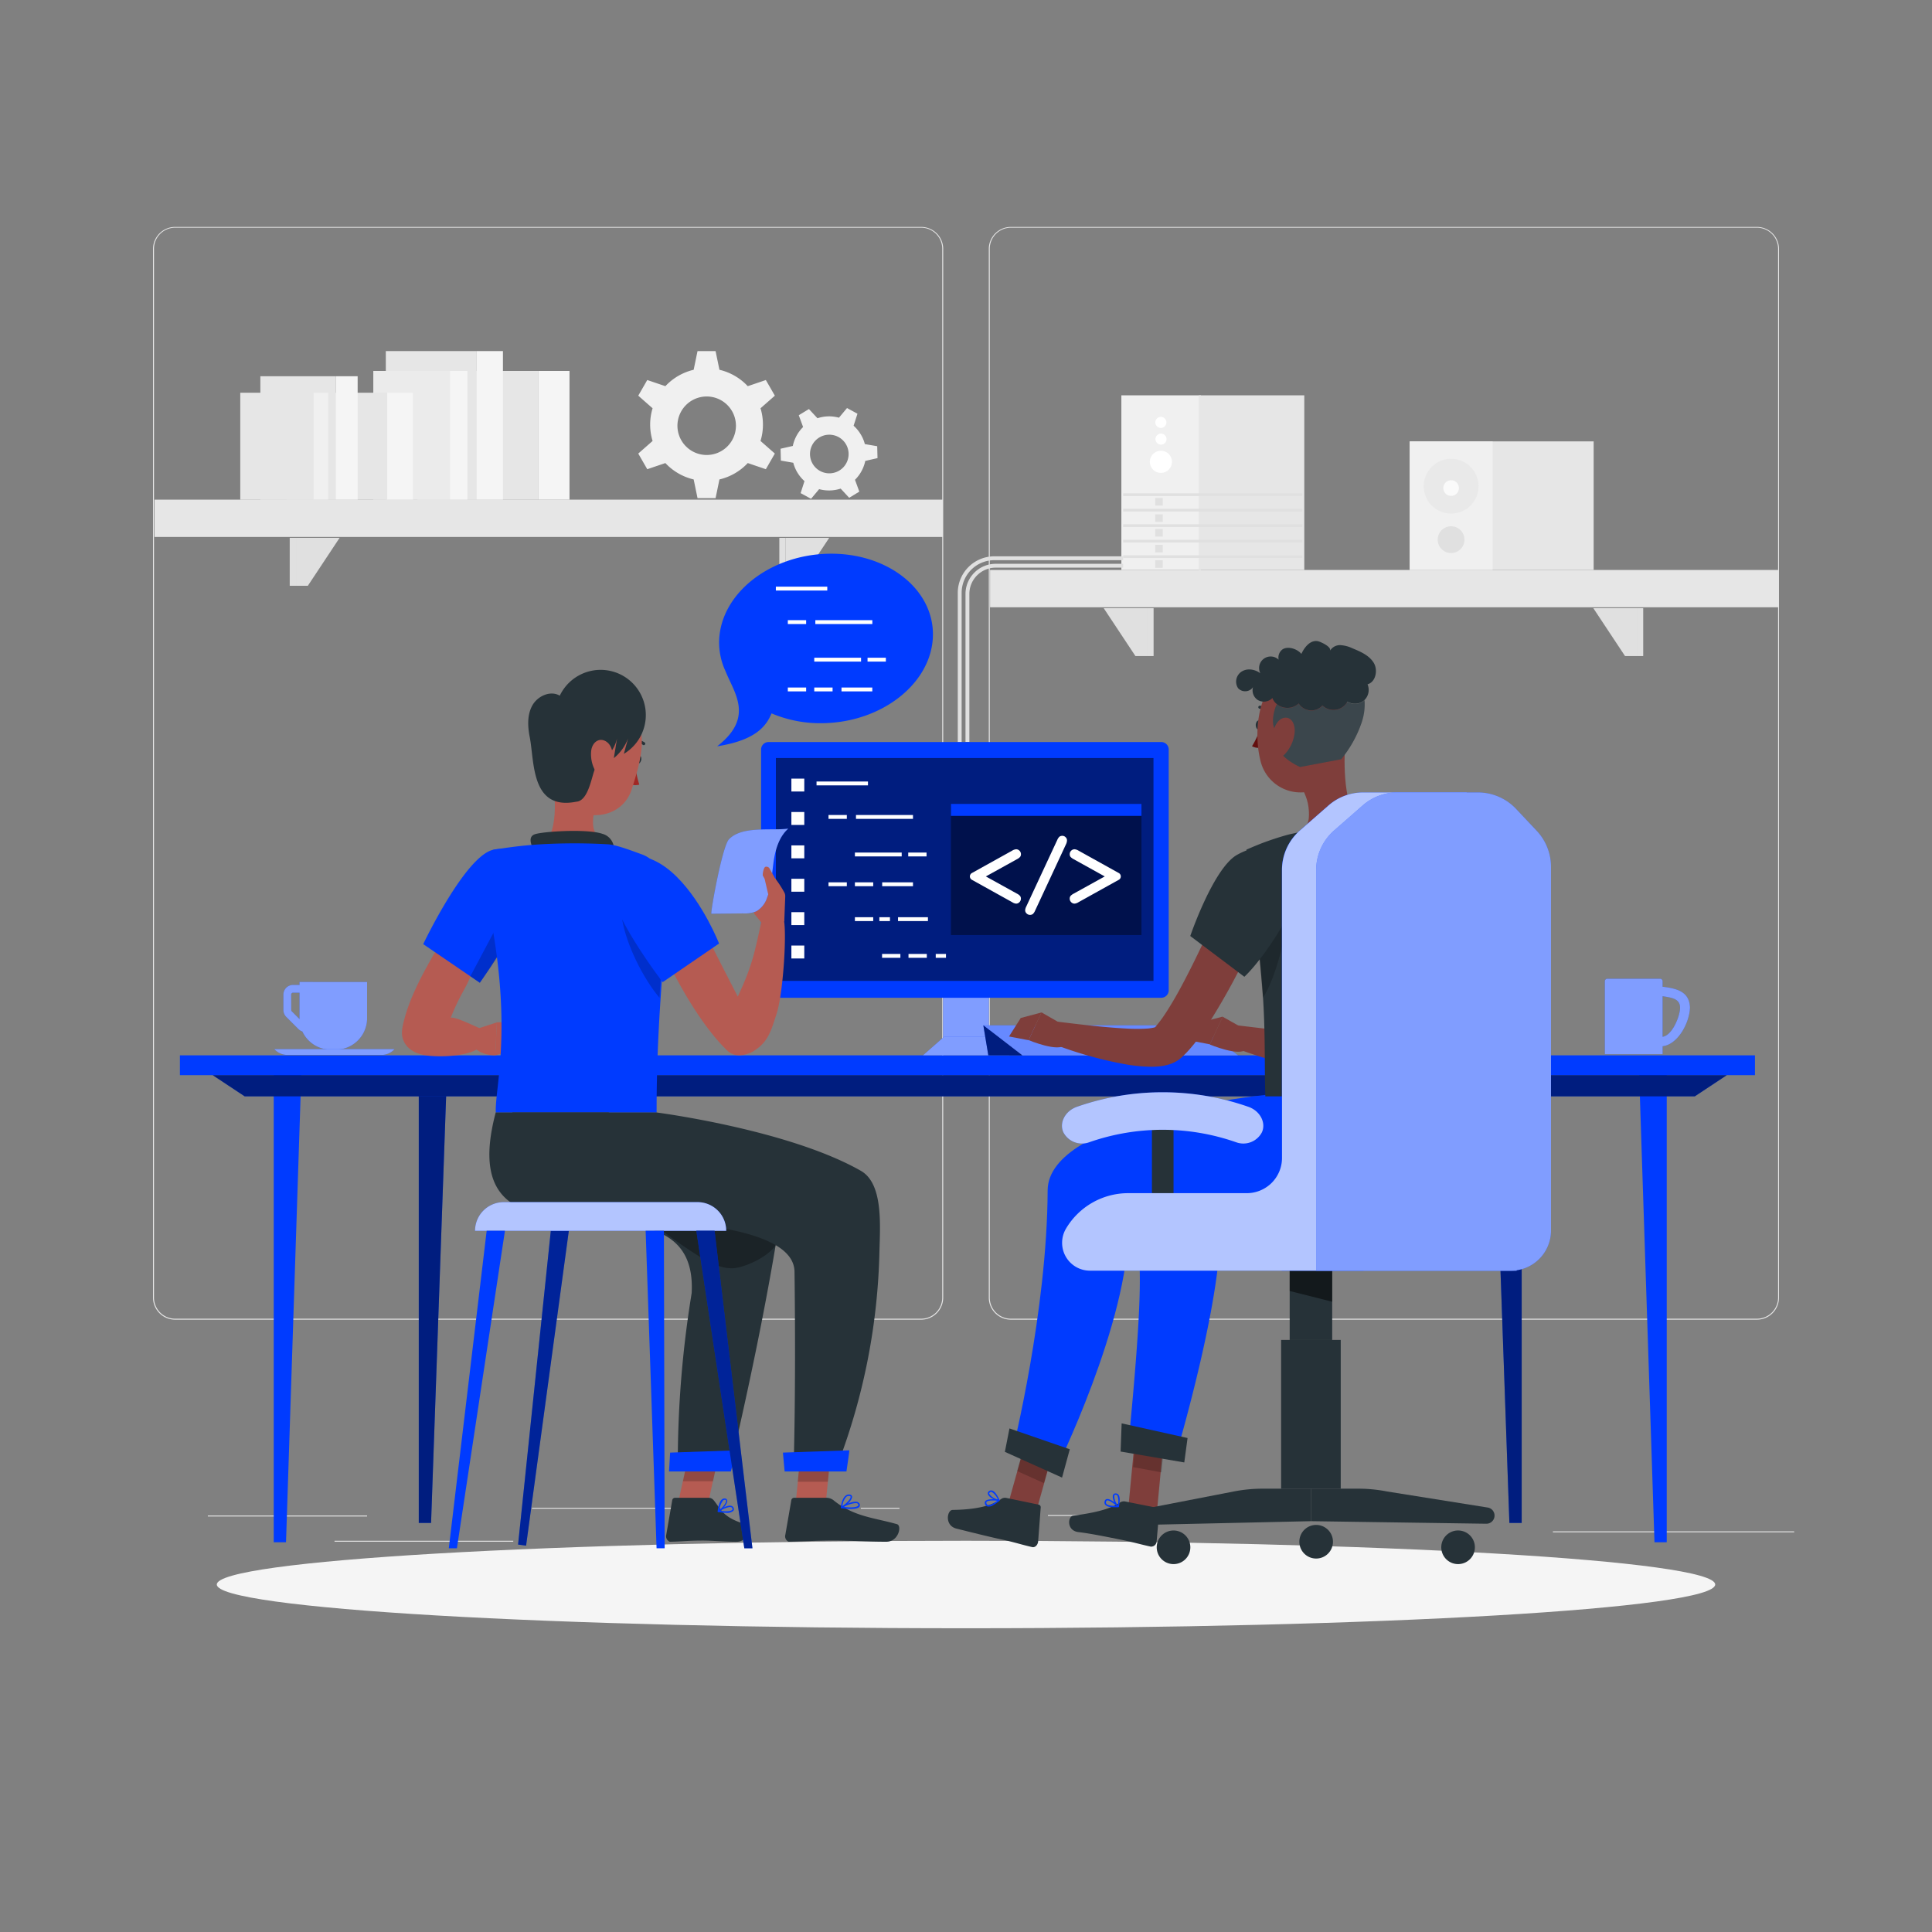 <svg xmlns="http://www.w3.org/2000/svg" width="500" height="500" fill="none"><rect width="100%" height="100%" fill="#808080" stroke="none"/><path fill="#F5F5F5" d="M250 421.39c107.082 0 193.89-5.068 193.89-11.32 0-6.252-86.808-11.32-193.89-11.32-107.083 0-193.89 5.068-193.89 11.32 0 6.252 86.807 11.32 193.89 11.32Z"/><path fill="#E6E6E6" d="M238.4 341.53H45.31a5.718 5.718 0 0 1-5.71-5.71V64.39a5.72 5.72 0 0 1 5.71-5.66H238.4a5.708 5.708 0 0 1 5.7 5.71v271.38a5.707 5.707 0 0 1-5.7 5.71ZM45.31 58.93a5.47 5.47 0 0 0-5.46 5.46v271.43a5.468 5.468 0 0 0 5.46 5.46H238.4a5.458 5.458 0 0 0 5.45-5.46V64.39a5.46 5.46 0 0 0-5.45-5.46H45.31Zm409.39 282.6H261.6a5.707 5.707 0 0 1-5.7-5.71V64.39a5.71 5.71 0 0 1 5.7-5.66h193.1a5.708 5.708 0 0 1 5.7 5.66v271.43a5.707 5.707 0 0 1-5.7 5.71ZM261.6 58.93a5.458 5.458 0 0 0-5.45 5.46v271.43a5.46 5.46 0 0 0 5.45 5.46h193.1a5.477 5.477 0 0 0 5.47-5.46V64.39a5.48 5.48 0 0 0-5.47-5.46H261.6Z"/><path fill="#E0E0E0" d="M95 392.211H53.79v.25H95v-.25Zm84-2h-41.33v.25H179v-.25Zm53.78 0h-10v.25h10v-.25Zm-99.95 8.539H86.58v.25h46.25v-.25Zm159.97-6.67h-21.6v.25h21.6v-.25Zm36.83 0H301.7v.25h27.93v-.25Zm134.7 4.231h-62.44v.25h62.44v-.25Z"/><path fill="#E6E6E6" d="M412.44 114.23h-47.61v33.27h47.61v-33.27Z"/><path fill="#F0F0F0" d="M386.3 114.23h-21.47v33.27h21.47v-33.27Z"/><path fill="#E0E0E0" d="M375.55 118.74a7.091 7.091 0 0 1 5.013 12.104 7.095 7.095 0 0 1-7.726 1.537 7.091 7.091 0 0 1 2.713-13.641Z" opacity=".4"/><path fill="#E0E0E0" d="M379 139.66a3.459 3.459 0 0 1-6.853.675 3.463 3.463 0 0 1 1.471-3.552 3.461 3.461 0 0 1 1.922-.583 3.448 3.448 0 0 1 3.46 3.46Z"/><path fill="#FAFAFA" d="M375.5 128.33a2.02 2.02 0 1 0 .001-4.039 2.02 2.02 0 0 0-.001 4.039Z"/><path fill="#F0F0F0" d="M310.8 102.311h-20.59v45.2h20.59v-45.2Z"/><path fill="#E6E6E6" d="M337.55 102.311h-27.32v45.2h27.32v-45.2Z"/><path fill="#fff" d="M300.43 116.66a2.856 2.856 0 0 1 2.65 1.761 2.86 2.86 0 1 1-2.65-1.761Zm0-4.449a1.429 1.429 0 1 1 0 2.857 1.429 1.429 0 0 1 0-2.857Zm0-4.32c.283 0 .559.083.794.241a1.423 1.423 0 0 1 .609 1.468 1.438 1.438 0 0 1-1.124 1.123 1.433 1.433 0 0 1-1.468-.608 1.431 1.431 0 0 1 1.189-2.224Z"/><path fill="#E0E0E0" d="M337.07 127.66h-46.4v.71h46.4v-.71Zm0 4.011h-46.4v.71h46.4v-.71Zm0 4.01h-46.4v.71h46.4v-.71Zm0 4.009h-46.4v.71h46.4v-.71Zm0 4.01h-46.4v.71h46.4v-.71Zm-36.15-14.819h-1.96v1.96h1.96v-1.96Zm0 4.22h-1.96v1.96h1.96v-1.96Zm0 3.799h-1.96v1.96h1.96v-1.96Zm0 4.1h-1.96v1.96h1.96V141Zm0 3.98h-1.96v1.96h1.96v-1.96ZM250.87 192h-1v-38.29a7.807 7.807 0 0 1 2.288-5.512 7.807 7.807 0 0 1 5.512-2.288h33v1h-33a6.808 6.808 0 0 0-6.8 6.8V192Z"/><path fill="#E0E0E0" d="M248.87 192.071h-1v-38.64a9.472 9.472 0 0 1 9.46-9.46h33.34v1h-33.34a8.467 8.467 0 0 0-8.46 8.46v38.64Z"/><path fill="#E6E6E6" d="M139.37 96h-31.31v33.33h31.31V96Z"/><path fill="#F5F5F5" d="M147.39 96h-8.02v33.33h8.02V96Z"/><path fill="#E6E6E6" d="M123.37 90.86H99.85v38.47h23.52V90.86Z"/><path fill="#F5F5F5" d="M130.16 90.86h-6.8v38.47h6.8V90.86Z"/><path fill="#EBEBEB" d="M116.44 96H96.61v33.33h19.83V96Z"/><path fill="#F5F5F5" d="M120.97 96h-4.53v33.33h4.53V96Z"/><path fill="#E6E6E6" d="M100.21 101.641H74.2v27.69h26.01v-27.69Z"/><path fill="#F5F5F5" d="M106.87 101.641h-6.66v27.69h6.66v-27.69Z"/><path fill="#E6E6E6" d="M86.92 97.37H67.38v31.96h19.54V97.37Z"/><path fill="#F5F5F5" d="M92.56 97.37h-5.65v31.96h5.65V97.37Z"/><path fill="#E6E6E6" d="M81.16 101.641H62.18v27.69h18.98v-27.69Z"/><path fill="#F0F0F0" d="M84.93 101.641h-3.76v27.69h3.76v-27.69Z"/><path fill="#E6E6E6" d="M40 138.961h204v-9.65H40v9.65Z"/><path fill="#E0E0E0" d="M76.61 139.19h11.28l-8.22 12.41h-3.06v-12.41Zm0 0h-1.63v12.41h1.63v-12.41Zm126.7 0h11.29l-8.22 12.41h-3.07v-12.41Z"/><path fill="#E0E0E0" d="M203.32 139.19h-1.63v12.41h1.63v-12.41Z"/><path fill="#E6E6E6" d="M460.23 147.511h-204v9.65h204v-9.65Z"/><path fill="#E0E0E0" d="M423.63 169.791h-3.07l-8.22-12.41h11.29v12.41Zm1.63-12.41h-1.63v12.41h1.63v-12.41Zm-128.34 12.41h-3.07l-8.22-12.41h11.29v12.41Zm1.63-12.41h-1.63v12.41h1.63v-12.41Z"/><path fill="#F0F0F0" d="M197.45 109.89a14.44 14.44 0 0 0-.63-4.23l3.71-3.26-2.33-4.05-4.68 1.59a14.599 14.599 0 0 0-7.33-4.24l-1-4.84h-4.67l-1 4.84a14.573 14.573 0 0 0-7.32 4.24l-4.69-1.59-2.33 4.05 3.71 3.26a14.516 14.516 0 0 0 0 8.46l-3.71 3.26 2.33 4.05 4.69-1.59a14.571 14.571 0 0 0 7.32 4.24l1 4.84h4.67l1-4.84a14.593 14.593 0 0 0 7.33-4.24l4.68 1.59 2.33-4.05-3.71-3.26c.419-1.371.631-2.796.63-4.23Zm-14.56 7.86a7.572 7.572 0 0 1-6.994-4.673 7.568 7.568 0 0 1 1.641-8.249 7.57 7.57 0 1 1 5.353 12.922Zm39.82-5.409a9.218 9.218 0 0 0-1.8-2.16l1-3.11-2.7-1.47-2.09 2.5a9.503 9.503 0 0 0-5.56.14l-2.21-2.38-2.63 1.6 1.12 3.05a9.676 9.676 0 0 0-2.66 4.9l-3.17.72.08 3.07 3.21.56a9.633 9.633 0 0 0 2.9 4.75l-1 3.11 2.7 1.47 2.09-2.5a9.72 9.72 0 0 0 5.57-.14l2.21 2.38 2.62-1.6-1.12-3.06a9.631 9.631 0 0 0 2.66-4.89l3.17-.72-.08-3.08-3.2-.55a9.188 9.188 0 0 0-1.11-2.59Zm-5.47 9.42a5.001 5.001 0 0 1-6.01-7.934 4.997 4.997 0 0 1 7.66 1.074 5 5 0 0 1-1.65 6.86Z"/><path fill="#003BFF" d="M454.18 273.12H46.56v5.13h407.62v-5.13Z"/><path fill="#003BFF" d="M70.84 276.8v122.34h3.18l4-122.34h-7.18Zm37.54 4v113.34h3.18l4-113.34h-7.18Z"/><path fill="#000" d="M108.38 280.8v113.34h3.18l4-113.34h-7.18Z" opacity=".5"/><path fill="#003BFF" d="M431.35 276.8v122.34h-3.17l-4.01-122.34h7.18Zm-37.54 4v113.34h-3.18l-4-113.34h7.18Z"/><path fill="#000" d="M393.81 280.8v113.34h-3.18l-4-113.34h7.18Z" opacity=".5"/><path fill="#003BFF" d="M438.6 283.74H63.34l-8.3-5.49H446.9l-8.3 5.49Z"/><path fill="#000" d="M438.6 283.74H63.34l-8.3-5.49H446.9l-8.3 5.49Z" opacity=".5"/><path fill="#003BFF" d="M73.35 257.39v4c0 .663.263 1.299.73 1.77l3.17 3.17c.28.279.624.488 1 .61a8.14 8.14 0 0 0 7.38 4.71h1.19a8.155 8.155 0 0 0 3.138-.609A8.138 8.138 0 0 0 95 263.47v-9.33H77.52v.76h-1.67a2.502 2.502 0 0 0-2.5 2.49Zm2 0a.488.488 0 0 1 .5-.49h1.67v6.84l-2-2a.476.476 0 0 1-.15-.35l-.02-4Z"/><path fill="#fff" d="M73.35 257.39v4c0 .663.263 1.299.73 1.77l3.17 3.17c.28.279.624.488 1 .61a8.14 8.14 0 0 0 7.38 4.71h1.19a8.155 8.155 0 0 0 3.138-.609A8.138 8.138 0 0 0 95 263.47v-9.33H77.52v.76h-1.67a2.502 2.502 0 0 0-2.5 2.49Zm2 0a.488.488 0 0 1 .5-.49h1.67v6.84l-2-2a.476.476 0 0 1-.15-.35l-.02-4Z" opacity=".5"/><path fill="#003BFF" d="M99.14 273.001H74a4.638 4.638 0 0 1-3-1.48h31.1a4.607 4.607 0 0 1-2.96 1.48Z"/><path fill="#fff" d="M99.14 273.001H74a4.638 4.638 0 0 1-3-1.48h31.1a4.607 4.607 0 0 1-2.96 1.48Z" opacity=".5"/><path fill="#003BFF" d="M437.36 260.76c-.13-4-3.15-4.94-7.09-5.39v-1.45a.637.637 0 0 0-.65-.62H416a.632.632 0 0 0-.459.173.655.655 0 0 0-.201.447v18.91h14.94v-2.07c3.94-.44 6.96-6.02 7.08-10Zm-7.09 7.56v-10.5c2.9.42 4.9.82 4.47 3.72-.34 2.32-2.16 6.46-4.47 6.78Z"/><path fill="#fff" d="M437.36 260.76c-.13-4-3.15-4.94-7.09-5.39v-1.45a.637.637 0 0 0-.65-.62H416a.632.632 0 0 0-.459.173.655.655 0 0 0-.201.447v18.91h14.94v-2.07c3.94-.44 6.96-6.02 7.08-10Zm-7.09 7.56v-10.5c2.9.42 4.9.82 4.47 3.72-.34 2.32-2.16 6.46-4.47 6.78Z" opacity=".5"/><path fill="#003BFF" d="M255.89 248.73H244.1v23.95h11.79v-23.95Z"/><path fill="#fff" d="M255.89 248.73H244.1v23.95h11.79v-23.95Z" opacity=".5"/><path fill="#003BFF" d="M261.22 273.11h-22.34l5.45-4.79h11.44l5.45 4.79Z"/><path fill="#fff" d="M261.22 273.11h-22.34l5.45-4.79h11.44l5.45 4.79Z" opacity=".5"/><path fill="#003BFF" d="M310.33 265.36h-55.84l10.09 7.78h55.83l-10.08-7.78Z"/><path fill="#fff" d="M310.33 265.36h-55.84l10.09 7.78h55.83l-10.08-7.78Z" opacity=".4"/><path fill="#003BFF" d="m255.78 273.14-1.29-7.78 10.09 7.78h-8.8Z"/><path fill="#000" d="m255.78 273.14-1.29-7.78 10.09 7.78h-8.8Z" opacity=".5"/><path fill="#003BFF" d="M300.53 192.04H198.9a1.93 1.93 0 0 0-1.93 1.93v62.32a1.93 1.93 0 0 0 1.93 1.93h101.63a1.93 1.93 0 0 0 1.93-1.93v-62.32a1.93 1.93 0 0 0-1.93-1.93Z"/><path fill="#000" d="M298.52 196.18H200.8v57.67h97.72v-57.67Z" opacity=".5"/><path fill="#000" d="M295.41 208.04H246.1v33.95h49.31v-33.95Z" opacity=".4"/><path fill="#003BFF" d="M295.41 208.04H246.1v3.11h49.31v-3.11Z"/><path fill="#fff" d="m255.14 226.82 8.06 4.46c.308.148.583.356.81.61.138.2.208.438.2.68a1.27 1.27 0 0 1-.38.91 1.19 1.19 0 0 1-.87.38 2.219 2.219 0 0 1-1-.37l-10.4-5.78a.998.998 0 0 1-.404-1.421c.098-.158.238-.286.404-.369l10.4-5.78a2.268 2.268 0 0 1 1-.35 1.19 1.19 0 0 1 .88.37c.122.116.218.256.283.411.066.155.099.321.097.489.009.243-.061.481-.2.68a2.579 2.579 0 0 1-.81.61l-8.07 4.47Zm20.74-8.33-8 17.19a2.663 2.663 0 0 1-.55.84 1.184 1.184 0 0 1-.76.25 1.218 1.218 0 0 1-.88-.36 1.123 1.123 0 0 1-.38-.83c.029-.351.131-.692.3-1l8-17.18c.125-.307.305-.588.53-.83.22-.172.491-.263.77-.26a1.174 1.174 0 0 1 .87.36 1.118 1.118 0 0 1 .36.82 2.453 2.453 0 0 1-.26 1Zm10.03 8.33-8.06-4.47a2.879 2.879 0 0 1-.81-.61 1.122 1.122 0 0 1-.2-.68 1.244 1.244 0 0 1 .38-.9 1.214 1.214 0 0 1 .89-.37c.356.038.698.158 1 .35l10.4 5.78a1.005 1.005 0 0 1 .554.895.998.998 0 0 1-.554.895l-10.4 5.78c-.3.2-.642.327-1 .37a1.209 1.209 0 0 1-.9-.39 1.25 1.25 0 0 1-.37-.9c-.007-.242.063-.48.2-.68.232-.25.506-.456.81-.61l8.06-4.46Zm-77.76-25.32h-3.34v3.34h3.34v-3.34Zm0 8.65h-3.34v3.34h3.34v-3.34Zm0 8.64h-3.34v3.34h3.34v-3.34Zm0 8.64h-3.34v3.34h3.34v-3.34Zm0 8.64h-3.34v3.34h3.34v-3.34Zm0 8.64h-3.34v3.34h3.34v-3.34Zm16.48-42.45h-13.31v1h13.31v-1Zm-5.47 8.66h-4.74v1h4.74v-1Zm20.63 9.72h-4.74v1h4.74v-1Zm-20.63 7.71h-4.74v1h4.74v-1Zm6.83 0h-4.74v1h4.74v-1Zm7.37-7.71h-12.11v1h12.11v-1Zm2.92 7.71h-7.97v1h7.97v-1Zm-3.26 18.53h-4.74v1h4.74v-1Zm6.84 0h-4.74v1h4.74v-1Zm4.96 0h-2.65v1h2.65v-1Zm-8.54-35.96h-14.75v1h14.75v-1Zm-10.29 26.46h-4.74v1h4.74v-1Zm4.33 0h-2.74v1h2.74v-1Zm9.83 0h-7.74v1h7.74v-1Z"/><path fill="#003BFF" d="M241.44 164.5c-.25 12.1-12.82 22.25-28.09 22.65a32.371 32.371 0 0 1-13.68-2.53c-1.54 3.8-4.78 7.06-14.07 8.52 9.69-7.49 4.39-13.83 2.18-19.4a17.615 17.615 0 0 1-1.67-7.78c.25-12.11 12.82-22.24 28.09-22.65 15.27-.41 27.48 9.09 27.24 21.19Z"/><path fill="#fff" d="M214.1 151.83h-13.31v1h13.31v-1Zm-5.47 8.67h-4.74v1h4.74v-1Zm20.63 9.72h-4.74v1h4.74v-1Zm-20.63 7.71h-4.74v1h4.74v-1Zm6.84 0h-4.74v1h4.74v-1Zm7.37-7.71h-12.11v1h12.11v-1Zm2.91 7.71h-7.97v1h7.97v-1Zm.01-17.43h-14.75v1h14.75v-1Z"/><path fill="#7F3E3B" d="m299.17 393.749-7.29-2.18 1.7-17.87 7.29 2.18-1.7 17.87Z"/><path fill="#000" d="m301.47 371.84-7.29-2.17-.95 10.01 7.37 1.37.87-9.21Z" opacity=".2"/><path fill="#003BFF" d="M342.32 283.38s-50.13 4.23-48.9 26c1 17.82 3.65 13-1.54 66l12.61.7s12.83-43.34 11.1-60.56c14.13 0 46.48 1.24 51.18-11.51a56.763 56.763 0 0 0 3.35-20.2l-27.8-.43Z"/><path fill="#263238" d="m306.49 378.479-16.48-2.82.27-7.29 17.06 3.79-.85 6.32Zm-15.36 10.09 8.42 1.67a.634.634 0 0 1 .48.7l-.7 8a1.422 1.422 0 0 1-1.54 1.32c-2.92-.64-4.3-1.11-8-1.85-2.28-.45-7.49-1.54-10.66-1.9-3.17-.36-2.79-4.06-1.42-4.25 6.16-.81 9.66-1.81 12.05-3.35a1.87 1.87 0 0 1 1.37-.34Z"/><path fill="#003BFF" d="M287.35 390c.663.09 1.333.11 2 .06a.15.15 0 0 0 .15-.11.211.211 0 0 0 0-.19c-.21-.21-2.1-2-3.07-1.8a.618.618 0 0 0-.49.42.995.995 0 0 0 .06 1c.354.372.837.594 1.35.62Zm1.61-.27c-1.39 0-2.37-.16-2.66-.57a.612.612 0 0 1 0-.64.317.317 0 0 1 .23-.22c.47-.1 1.65.7 2.47 1.44l-.04-.01Z"/><path fill="#003BFF" d="M289.36 390.07h.08a.193.193 0 0 0 .075-.051.208.208 0 0 0 .045-.079c0-.09.55-2.22-.09-3.07a.843.843 0 0 0-.7-.37.668.668 0 0 0-.72.42c-.31.79.55 2.54 1.22 3.11a.12.12 0 0 0 .04.031c.016.007.033.01.05.009Zm-.52-3.21a.592.592 0 0 1 .35.22c.288.79.319 1.651.09 2.46a3.551 3.551 0 0 1-.9-2.49c0-.1.11-.21.37-.2l.09.01Z"/><path fill="#7F3E3B" d="m266.67 396.53-6.94-3.12 4.8-17.12 6.94 3.12-4.8 17.12Z"/><path fill="#000" d="m272.64 375-6.94-3.12-2.47 8.83 6.94 3.12 2.47-8.83Z" opacity=".2"/><path fill="#003BFF" d="M327.4 283.38c-.33 0-56.2 5.75-56.27 24.7-.12 31.34-9.07 67.26-9.07 67.26l11 5.47s19.23-38.94 18.94-63.37c15.37-4.41 55.13 3 59.83-9.74 3.85-10.42 1.77-24.32 1.77-24.32h-26.2Z"/><path fill="#263238" d="m274.86 382.4-14.8-6.66 1.19-6.06 15.61 5.39-2 7.33Zm-14.44 5.26 8.44 1.75a.698.698 0 0 1 .47.78l-.66 8.75c-.12.95-.8 1.6-1.53 1.45-2.92-.67-4.3-1.19-8-2-2.28-.46-8.49-2-11.62-2.79-3.13-.79-2.43-4.8-1-4.83 6.19-.09 10.2-1.1 12.58-2.83a1.68 1.68 0 0 1 1.32-.28Z"/><path fill="#003BFF" d="M257 389.549a9.89 9.89 0 0 0 1.65-1.14.196.196 0 0 0 .06-.19.165.165 0 0 0-.056-.083.18.18 0 0 0-.094-.037c-.29 0-2.87-.38-3.54.37a.679.679 0 0 0-.14.63 1.009 1.009 0 0 0 .64.77 2.09 2.09 0 0 0 1.48-.32Zm1.13-1.17c-1.09.85-2 1.26-2.47 1.12a.663.663 0 0 1-.264-.214.658.658 0 0 1-.126-.316.296.296 0 0 1-.006-.159.295.295 0 0 1 .076-.141c.3-.36 1.66-.39 2.74-.29h.05Z"/><path fill="#003BFF" d="m258.6 388.409.07-.05a.152.152 0 0 0 0-.17c-.05-.07-.88-2.12-1.89-2.43a.893.893 0 0 0-.78.12.672.672 0 0 0-.33.77c.21.83 1.94 1.72 2.83 1.78l.1-.02Zm-2.33-2.28a.524.524 0 0 1 .42 0 4.004 4.004 0 0 1 1.54 1.93 3.552 3.552 0 0 1-2.21-1.47c-.06-.08 0-.24.18-.38l.07-.08Z"/><path fill="#7F3E3B" d="M346.38 222.92c1.47 3.16 2.68 6.2 3.89 9.36 1.21 3.16 2.28 6.32 3.27 9.56.99 3.24 1.85 6.56 2.54 10a52.168 52.168 0 0 1 1.12 10.87 22.325 22.325 0 0 1-.95 6.33 14.469 14.469 0 0 1-1.67 3.56 12.483 12.483 0 0 1-1.43 1.74l-.43.42c-.24.2-.5.42-.75.59a8.368 8.368 0 0 1-1.34.74c-.696.299-1.42.53-2.16.69-.585.121-1.176.208-1.77.26-1.016.06-2.034.06-3.05 0a43.961 43.961 0 0 1-5.38-.6 102.226 102.226 0 0 1-19.41-5.56l1.45-5.51c6.35.76 12.83 1.57 18.94 1.85 1.52 0 3 .07 4.38 0a14.277 14.277 0 0 0 1.83-.23c.5-.09.93-.27.78-.26a.92.92 0 0 0-.28.14 1.404 1.404 0 0 0-.28.21 1.84 1.84 0 0 0 .09-.17c.128-.286.229-.585.3-.89.22-1.099.31-2.22.27-3.34a45.007 45.007 0 0 0-1.27-8.49c-.68-3-1.56-5.92-2.52-8.89-.96-2.97-2-5.94-3.14-8.9-1.14-2.96-2.34-5.93-3.52-8.72l10.49-4.76Z"/><path fill="#7F3E3B" d="m323.07 266.87-6.63-3.73-3.33 7.18s7.75 3.23 9.38 1.21l.58-4.66Zm-12-2.37-3.03 4.8 5.07.97 3.33-7.18-5.37 1.41Z"/><path fill="#7F3E3B" d="M330.92 228.62c-1.27 3.19-2.6 6.24-4 9.33s-2.8 6.13-4.28 9.17a176.55 176.55 0 0 1-10 18c-1 1.48-2 2.95-3.12 4.42-.56.74-1.18 1.47-1.84 2.22-.36.38-.65.73-1.07 1.12l-.6.58-.34.32a8.522 8.522 0 0 1-3.28 1.74c-.636.18-1.285.317-1.94.41a20.498 20.498 0 0 1-3.22.13 41.167 41.167 0 0 1-5.54-.55 101.902 101.902 0 0 1-19.82-5.62l1.46-5.52c6.47.78 13.08 1.61 19.3 1.87 1.467.055 2.935.035 4.4-.06.59-.049 1.175-.142 1.75-.28.187-.048.368-.115.54-.2.06 0 0-.07-.27.1-.1.051-.191.119-.27.2l.1-.12.28-.31c.18-.18.4-.48.61-.72.41-.52.83-1.08 1.25-1.69.83-1.19 1.64-2.51 2.44-3.85 1.6-2.68 3.09-5.53 4.55-8.41s2.86-5.82 4.24-8.78c2.75-5.9 5.44-12 8-17.9l10.67 4.4Z"/><path fill="#7F3E3B" d="m276.17 265.81-6.64-3.81-3.33 7.18s7.75 3.24 9.39 1.22l.58-4.59Z"/><path fill="#7F3E3B" d="m264.17 263.449-3.04 4.79 5.07.97 3.33-7.18-5.36 1.42Zm83.92-70.309-4.24 4.91-6.47 6.69.49 1.21c.499 1.237.79 2.548.86 3.88.15 2.68-.11 4.95-4.34 6.77 0 0-4.44 5.8 6.12 4.19 10.56-1.61 12.15-7.09 12.15-7.09-4.66-3.33-4.94-14.4-4.57-20.56Z"/><path fill="#263238" d="M326.56 187.6c0 .66-.33 1.22-.77 1.24-.44.02-.79-.5-.8-1.16-.01-.66.34-1.22.77-1.24.43-.02.79.5.8 1.16Zm2.21-2.461a.369.369 0 0 1-.183-.049.374.374 0 0 1-.137-.131 3.255 3.255 0 0 0-2.42-1.54.397.397 0 0 1-.38-.4.39.39 0 0 1 .118-.276.375.375 0 0 1 .282-.104 4.01 4.01 0 0 1 3.06 1.9.399.399 0 0 1-.12.54.46.46 0 0 1-.22.06Z"/><path fill="#630F0F" d="M326.32 188a21.422 21.422 0 0 1-2.3 5.12 3.194 3.194 0 0 0 2.72.2l-.42-5.32Z"/><path fill="#7F3E3B" d="M348.69 184.27c-.39 8.16-.21 13-4.26 17.32a10.626 10.626 0 0 1-10.533 3.148 10.634 10.634 0 0 1-7.687-7.858c-1.84-7.23-.88-19.36 7-23a10.742 10.742 0 0 1 15.48 10.39Z"/><path fill="#263238" d="M352.39 186.999a30.208 30.208 0 0 1-5.3 9.5l-10.62 2s-8.39-3.51-6.15-9.29c-1.42-1.2-.89-4.91.11-6.95a4.33 4.33 0 0 0 5.67-.15 3.88 3.88 0 0 0 6.15.51 4.095 4.095 0 0 0 6.46-1 3.673 3.673 0 0 0 4.28-.28l.15-.14a14.589 14.589 0 0 1-.75 5.8Z"/><path fill="#fff" d="M352.39 186.999a30.208 30.208 0 0 1-5.3 9.5l-10.62 2s-8.39-3.51-6.15-9.29c-1.42-1.2-.89-4.91.11-6.95a4.33 4.33 0 0 0 5.67-.15 3.88 3.88 0 0 0 6.15.51 4.095 4.095 0 0 0 6.46-1 3.673 3.673 0 0 0 4.28-.28l.15-.14a14.589 14.589 0 0 1-.75 5.8Z" opacity=".1"/><path fill="#263238" d="M353.92 177.1a3.689 3.689 0 0 1-.78 4.05l-.15.14a3.673 3.673 0 0 1-4.28.28 4.093 4.093 0 0 1-2.981 2.105 4.095 4.095 0 0 1-3.479-1.105 3.886 3.886 0 0 1-3.201 1.267 3.878 3.878 0 0 1-2.949-1.777 4.33 4.33 0 0 1-5.67.15 3.464 3.464 0 0 1-1-1.24 2.384 2.384 0 0 1-.14-.33 2.465 2.465 0 0 1-.28.27 3.096 3.096 0 0 1-3.56.21 3.008 3.008 0 0 1-1.28-2.69c.012-.217.048-.432.11-.64-.079.15-.18.288-.3.41a2.49 2.49 0 0 1-1.799.699 2.49 2.49 0 0 1-1.761-.789 3.088 3.088 0 0 1 .082-3.525c.246-.337.559-.622.918-.835a3.675 3.675 0 0 1 1.88-.5 4.813 4.813 0 0 1 2.87 1 2.995 2.995 0 0 1-.24-2.04 2.995 2.995 0 0 1 3.095-2.305c.705.041 1.372.33 1.885.815A2.612 2.612 0 0 1 332 168c1.38-.8 3.68-.11 4.8 1.23 0 0 1.54-3.72 4.2-3.3.58.08 3.31 1.29 3.24 2.27a.407.407 0 0 1 0 .19c.037-.077.081-.151.13-.22a3 3 0 0 1 2.56-1.21 8.551 8.551 0 0 1 3.08.82c2.07.85 4.27 1.8 5.47 3.69 1.2 1.89.59 5.03-1.56 5.63Z"/><path fill="#7F3E3B" d="M335 190a9.658 9.658 0 0 1-2.64 5.34c-1.81 1.73-3.35 0-3.37-2.63 0-2.38.89-6.15 3-6.85 2.11-.7 3.41 1.51 3.01 4.14Z"/><path fill="#263238" d="M367 216.539c-.75-2-4.25-4-6.4-4h-1.42a77.681 77.681 0 0 0-8.57.55 152.514 152.514 0 0 0-17 2.86c-2.58.68-5.07 1.54-7.05 2.28-2.52 1-4 1.67-4 1.67s2.76 18.38 4.19 36.64c.79 10.17.46 20.26.72 27.2h42.66c1.47-8.34 1.24-15.61 1.36-30.67.06-9.07-1.41-28.3-4.49-36.53Z"/><path fill="#000" d="M325.82 246.339c.32 3.83.65 7.85 1 11.87 5-7.3 7.76-27.27 7.76-27.27l-8.76 15.4Z" opacity=".2"/><path fill="#263238" d="M320.14 221.239c-6.11 3.44-12.1 21-12.1 21l14 10.55c5.34-5.05 13.15-17.58 14-22.59 1.36-7.64-6.11-14.44-15.9-8.96ZM308.06 400.44a4.353 4.353 0 0 1-2.685 4.019 4.353 4.353 0 0 1-5.932-3.171 4.35 4.35 0 1 1 8.617-.848Zm64.94 0a4.353 4.353 0 0 0 2.685 4.019 4.353 4.353 0 0 0 5.931-3.171 4.35 4.35 0 1 0-8.616-.848Zm-36.73-1.441a4.348 4.348 0 0 0 5.199 4.267 4.348 4.348 0 0 0 3.17-5.931 4.35 4.35 0 0 0-8.369 1.664Zm3-5.319v-8.41h-12.46a38.763 38.763 0 0 0-7.29.68l-23.2 4.5a2.11 2.11 0 0 0 .47 4.18l42.48-.95Z"/><path fill="#263238" d="M339.27 393.68v-8.41h12.47a38.64 38.64 0 0 1 7.26.73l26.08 4.16a2.108 2.108 0 0 1 1.693 2.306 2.109 2.109 0 0 1-2.163 1.874l-45.34-.66Z"/><path fill="#263238" d="M346.98 346.77h-15.43v38.51h15.43v-38.51Zm-2.21-17.92h-11v17.91h11v-17.91Z"/><path fill="#000" d="m333.77 334.11 11 2.77v-8.03h-11v5.26Z" opacity=".5"/><path fill="#263238" d="M303.71 288.329h-5.59v23.85h5.59v-23.85Z"/><path fill="#003BFF" d="M331.74 328.849v-103.69a13.572 13.572 0 0 1 4.65-10.24l7.39-6.47a13.58 13.58 0 0 1 9-3.37h26.69l13.02 13.92v109.85h-60.75Z"/><path fill="#003BFF" d="M292 308.789h60.9v20.06h-70.83a7.213 7.213 0 0 1-7.198-7.261 7.206 7.206 0 0 1 .998-3.609 18.707 18.707 0 0 1 16.13-9.19Z"/><path fill="#fff" d="M392.49 218.999v109.85H282.07a7.203 7.203 0 0 1-6.251-3.638 7.211 7.211 0 0 1 .051-7.232 18.707 18.707 0 0 1 16.13-9.19h30.67c2.416 0 4.733-.96 6.442-2.668a9.113 9.113 0 0 0 2.668-6.442v-74.52a13.588 13.588 0 0 1 4.65-10.24l7.39-6.47a13.581 13.581 0 0 1 9-3.37h26.69l12.98 13.92Z" opacity=".7"/><path fill="#003BFF" d="M340.62 328.849v-103.69a13.615 13.615 0 0 1 4.65-10.24l7.39-6.47a13.581 13.581 0 0 1 9-3.37h20.81a13.596 13.596 0 0 1 9.92 4.29l5.32 5.65a13.638 13.638 0 0 1 3.69 9.33v94.11a10.391 10.391 0 0 1-3.044 7.353 10.367 10.367 0 0 1-7.356 3.037h-50.38Z"/><path fill="#fff" d="M340.62 328.849v-103.69a13.615 13.615 0 0 1 4.65-10.24l7.39-6.47a13.581 13.581 0 0 1 9-3.37h20.81a13.596 13.596 0 0 1 9.92 4.29l5.32 5.65a13.638 13.638 0 0 1 3.69 9.33v94.11a10.391 10.391 0 0 1-3.044 7.353 10.367 10.367 0 0 1-7.356 3.037h-50.38Z" opacity=".5"/><path fill="#003BFF" d="M319.9 295.61a57.581 57.581 0 0 0-38 0 5.421 5.421 0 0 1-6.69-2.55c-1.14-2.41.39-5.53 3.49-6.62a67.274 67.274 0 0 1 44.38 0c3.1 1.08 4.63 4.21 3.49 6.62a5.42 5.42 0 0 1-6.67 2.55Z"/><path fill="#fff" d="M319.9 295.61a57.581 57.581 0 0 0-38 0 5.421 5.421 0 0 1-6.69-2.55c-1.14-2.41.39-5.53 3.49-6.62a67.274 67.274 0 0 1 44.38 0c3.1 1.08 4.63 4.21 3.49 6.62a5.42 5.42 0 0 1-6.67 2.55Z" opacity=".7"/><path fill="#263238" d="M164.49 196.391c-.21.59-.06 1.18.33 1.31.39.13.87-.23 1.07-.82.2-.59.06-1.19-.32-1.32-.38-.13-.87.23-1.08.83Z"/><path fill="#A02724" d="M164.38 197a22.866 22.866 0 0 0 1.07 6.06 3.67 3.67 0 0 1-3-.46l1.93-5.6Z"/><path fill="#263238" d="M163.53 192.371a.306.306 0 0 0 .23 0 3 3 0 0 1 2.63.4.373.373 0 0 0 .52-.08.38.38 0 0 0 0-.48 3.687 3.687 0 0 0-3.32-.55.38.38 0 0 0-.23.47.352.352 0 0 0 .23.23l-.06.01Z"/><path fill="#B55B52" d="M142.56 198.57c1.12 5.69 2.23 16.12-1.75 19.92 0 0 1.56 5.77 12.14 5.77 11.63 0 5.56-5.77 5.56-5.77-6.35-1.52-5.33-6.23-4.22-10.65l-11.73-9.27Z"/><path fill="#B55B52" d="M145.15 188.25c-2.08 7.44-3.68 11.69-1.3 16.7 3.57 7.55 16.05 8.53 19.45-.11 2.59-8 5.15-16.37-1-21.74a10.546 10.546 0 0 0-14.557.542 10.559 10.559 0 0 0-2.623 4.608h.03Z"/><path fill="#263238" d="M137.09 190.73c-.54-2.74-.68-5.74.69-8.18 1.37-2.44 4.68-3.93 7.09-2.51a11.706 11.706 0 0 1 13.698-6.256 11.704 11.704 0 0 1 6.758 17.531 11.685 11.685 0 0 1-3.866 3.775c.55-2.05 1.11-4.09 1.66-6.14a11.907 11.907 0 0 1-4.26 7.25l1-6.13a9.372 9.372 0 0 1-4.54 7.05l1.17-4.29a37.15 37.15 0 0 1-2.26 5.74c-1 1.15-1.64 8.67-5.08 8.91-11.82 2.35-10.8-10.35-12.06-16.75Z"/><path fill="#B55B52" d="M153 194.29a8.81 8.81 0 0 0 1.22 5.47c1.33 2.14 3.28 1.32 4-.87.64-2 .71-5.45-1.14-6.84-1.85-1.39-3.8-.05-4.08 2.24Zm-28.19 72.081c-1.27-.42-7.22-3.48-8.17-2.93 2.75-7 4.46-8.09 5.71-12.55a6.836 6.836 0 0 0-1.33-6.5c-1.76-2.36-2.37-3.55-5.29-3.26-4 6.72-9.09 15-11.07 22.59-.67 2.55-1.15 4.49.37 6.65 1.34 1.9 3.81 2.66 6.13 2.87 5.57.5 13.84-.52 13.73-3.83-.06-2.09-.08-3.04-.08-3.04Z"/><path fill="#B55B52" d="m123.87 266.121 4.72-1.53-.42 8.53s-3.78.13-5.8-2.4l1.5-4.6Z"/><path fill="#B55B52" d="m134.49 264.45-.67 7.04-5.65 1.63.42-8.53 5.9-.14Zm54.12 7.73S182 267 173.38 250c-1.28-2.38-2.5-4.79-3.68-7.21-1.18-2.42-2.3-4.84-3.38-7.41l10.22-4.4c2.1 4.58 5.38 9.31 7.7 13.86 2.32 4.55 7.79 15.33 8.48 16.33.34.52.71.95 1.06 1.43l.53.7-6.59 7.62.89 1.26Zm8.65-33.179-2-2.44-.94-3.65 6.17-5.73a26.705 26.705 0 0 1 2.51 3.82c.159.308.235.653.22 1l-.25 6.43-5.71.57Zm-2.9-10.031 4.61-4.19 1.46 2.45-6.16 5.7.09-3.96Z"/><path fill="#B55B52" d="M197.35 237.24c.16-.69.3.66.76.12 1.36-1.64 3.34-1.81 4.52 0 1.18 1.81.17 19.62-1.71 25.21-1.25 3.71-1.92 6.67-5.12 8.93a7.794 7.794 0 0 1-4.5 1.62 4.275 4.275 0 0 1-3.9-2.42c-1-2.33 2.58-10.73 3.84-13.44 3.95-8.53 4.22-11.96 6.11-20.02Z"/><path fill="#003BFF" d="m184.12 236.47 8.17-.08a7.896 7.896 0 0 0 3.42-.54 6.211 6.211 0 0 0 2.79-3.49c1.16-3 1.26-6.22 1.71-9.36.45-3.14 1.41-6.44 3.79-8.55-4.34.58-12-.78-15.35 2.77-1.76 1.89-4.87 19.25-4.53 19.25Z"/><path fill="#fff" d="m184.12 236.47 8.17-.08a7.896 7.896 0 0 0 3.42-.54 6.211 6.211 0 0 0 2.79-3.49c1.16-3 1.26-6.22 1.71-9.36.45-3.14 1.41-6.44 3.79-8.55-4.34.58-12-.78-15.35 2.77-1.76 1.89-4.87 19.25-4.53 19.25Z" opacity=".5"/><path fill="#B55B52" d="M198.1 224.331c-.47.13-.78 1.8-.68 2.28l.46.82.93 4 3.12-1.72-2.81-5a.912.912 0 0 0-.448-.357.91.91 0 0 0-.572-.023Z"/><path fill="#003BFF" d="M127.63 219.92c-7.3 1.67-18.1 24.42-18.1 24.42l14.65 10a163.54 163.54 0 0 0 11.4-18.85c4.33-9.06-.49-17.28-7.95-15.57Z"/><path fill="#263238" d="M138.29 220.47c-.84-1.83-1.75-3.92.14-4.57 2.09-.72 13.53-1.46 17.47-.11a4.058 4.058 0 0 1 2.85 5v.07l-20.46-.39Z"/><path fill="#000" d="m132.14 233.061-10.41 19.6 2.45 1.68s4.72-6.57 8-12.25l-.04-9.03Z" opacity=".2"/><path fill="#003BFF" d="M172 229.931c1.58 8-2.11 27-2.07 58h-41.62c-.27-6.26 4.29-21.1-1.38-50.66-.18-1-.26-17.15.7-17.32a110.775 110.775 0 0 1 12.18-1.44c5.895-.34 11.805-.34 17.7 0 2.41.25 6.2 1.74 8.6 2.6 3.73 1.32 5.13 4.89 5.89 8.82Z"/><path fill="#000" d="M161 237.881c1.08 6.57 5.39 15.25 9.68 20.35.17-3.73.55-7.63.54-10.62l-10.22-9.73Z" opacity=".2"/><path fill="#003BFF" d="M158 228c-1 7.37 13.5 26.18 13.5 26.18l14.59-10s-4.05-10.37-10.86-17.17c-7.73-7.78-16.06-7.01-17.23.99Z"/><path fill="#B55B52" d="M205.72 391.131h7.78l1.77-18.03h-7.78l-1.77 18.03Z"/><path fill="#000" d="m215.15 374.19-.9 9.29h-7.79l.91-9.29h7.78Z" opacity=".2"/><path fill="#B55B52" d="M175.03 391.131h7.78l3.91-18.03h-7.78l-3.91 18.03Z"/><path fill="#000" d="M178.77 374.061h7.78l-2.02 9.29h-7.78l2.02-9.29Z" opacity=".2"/><path fill="#263238" d="M213.94 387.631h-8.49a.754.754 0 0 0-.67.7l-1.54 8.9c-.089.345-.053.711.101 1.032.153.322.415.58.739.728a.939.939 0 0 0 .28 0c3.06-.06 7.49-.3 11.34-.3 4.51 0 8.4.31 13.68.31 3.2 0 4.09-4.18 2.75-4.55-6.09-1.72-11.06-1.9-16.32-6.11a3 3 0 0 0-1.87-.71Z"/><path fill="#003BFF" d="M220.12 390.52c1 0 2-.14 2.29-.59a.707.707 0 0 0 0-.81.998.998 0 0 0-.58-.43c-1.3-.35-4 1.2-4.13 1.27a.175.175 0 0 0-.078.079.177.177 0 0 0-.012.111.18.18 0 0 0 .14.15c.781.148 1.575.222 2.37.22Zm1.24-1.51h.35a.547.547 0 0 1 .36.26c.13.23.09.34 0 .4-.36.51-2.33.52-3.78.31a8.755 8.755 0 0 1 3.07-.98v.01Z"/><path fill="#003BFF" d="M217.77 390.3h.08c.94-.42 2.8-2.1 2.65-3 0-.21-.18-.46-.68-.52a1.404 1.404 0 0 0-1 .32c-1 .81-1.2 2.91-1.21 3a.193.193 0 0 0 .012.095c.012.03.032.056.058.075.027.019.058.03.09.03Zm1.9-3.15h.11c.33 0 .35.17.36.21.09.53-1.18 1.85-2.14 2.42a4.336 4.336 0 0 1 1-2.39c.191-.152.427-.236.67-.24Z"/><path fill="#263238" d="M183.36 387.63h-8.74a.752.752 0 0 0-.66.7l-1.54 8.9c-.084.353-.04.724.123 1.047.162.324.434.58.767.723.083.01.167.01.25 0 3.05-.06 4.54-.3 8.38-.3 2.37 0 5.4.31 8.67.31 3.27 0 3.69-4.18 2.35-4.55-6-1.7-6.41-4-8.33-6.28a1.644 1.644 0 0 0-1.27-.55Z"/><path fill="#003BFF" d="M187.93 391.51c.33.046.666.024.987-.064.322-.087.622-.239.883-.446a.74.74 0 0 0 0-.87.857.857 0 0 0-.58-.43c-1.14-.27-3.29 1.2-3.38 1.26a.21.21 0 0 0-.08.19.17.17 0 0 0 .14.14 9.241 9.241 0 0 0 2.03.22Zm1-1.48h.22a.495.495 0 0 1 .34.24c.17.31.07.43 0 .48-.33.43-1.92.44-3.09.25a6.12 6.12 0 0 1 2.51-1l.02.03Z"/><path fill="#003BFF" d="M186 391.301c.81-.44 2.37-2.14 2.2-3a.607.607 0 0 0-.206-.352.605.605 0 0 0-.384-.138 1.051 1.051 0 0 0-.78.24c-.9.74-1.09 3-1.1 3.08a.194.194 0 0 0 .09.17h.18Zm1.57-3.15h.08c.24 0 .26.14.27.19.1.51-.9 1.8-1.7 2.41a4.55 4.55 0 0 1 .92-2.44.665.665 0 0 1 .43-.16Z"/><path fill="#263238" d="M157.46 287.91s36.85 15.22 44.47 26.91c-4.53 29.74-12.66 63.62-12.66 63.62h-13.86a273.56 273.56 0 0 1 3.59-43.76c2-36.35-63.42 1.26-50.71-46.77h29.17Z"/><path fill="#000" d="M182.94 313a68.906 68.906 0 0 0-7.7.89l-8.07 1.24a121.343 121.343 0 0 0 13.15 9.62c2.79 1.77 5.83 3.47 9.12 3.48 3.7 0 13.74-4.74 12.08-9.67-1.66-4.93-14.38-5.74-18.58-5.56Z" opacity=".3"/><path fill="#263238" d="M169.94 287.91s34.06 4.4 52.84 15.09c5.78 3.29 5 13.86 4.82 20.82a164.286 164.286 0 0 1-10.6 54.62h-11.58s.59-18.87.2-49.32c-.12-9.13-18.55-12.14-36.56-13.2a40.996 40.996 0 0 1-35.24-25.07l-1.23-2.94h37.35Z"/><path fill="#003BFF" d="M219.81 375.341c.06 0-.75 5.47-.75 5.47h-16l-.44-4.88 17.19-.59Zm-29.2 0c.06 0-1.47 5.47-1.47 5.47h-16l.29-4.88 17.18-.59Zm-42.99-59.831-11.47 84.51-2.07-.29 8.85-84.86 4.69.64Z"/><path fill="#000" d="m147.21 318.541-11.06 81.48-2.07-.29 8.47-81.21 4.66.02Z" opacity=".4"/><path fill="#003BFF" d="M187.94 318.53h-65a7.416 7.416 0 0 1 4.581-6.855 7.416 7.416 0 0 1 2.839-.565h50.16a7.417 7.417 0 0 1 7.42 7.42Z"/><path fill="#fff" d="M187.94 318.53h-65a7.416 7.416 0 0 1 4.581-6.855 7.416 7.416 0 0 1 2.839-.565h50.16a7.417 7.417 0 0 1 7.42 7.42Z" opacity=".7"/><path fill="#003BFF" d="m125.95 318.521-9.8 82.17h2.1l12.43-82.17h-4.73Zm58.98 0 9.8 82.17h-2.1l-12.42-82.17h4.72Z"/><path fill="#000" d="m184.93 318.521 9.8 82.17h-2.1l-12.42-82.17h4.72Z" opacity=".4"/><path fill="#003BFF" d="m171.82 318.521.19 82.17h-2.09l-2.83-82.17h4.73Z"/></svg>